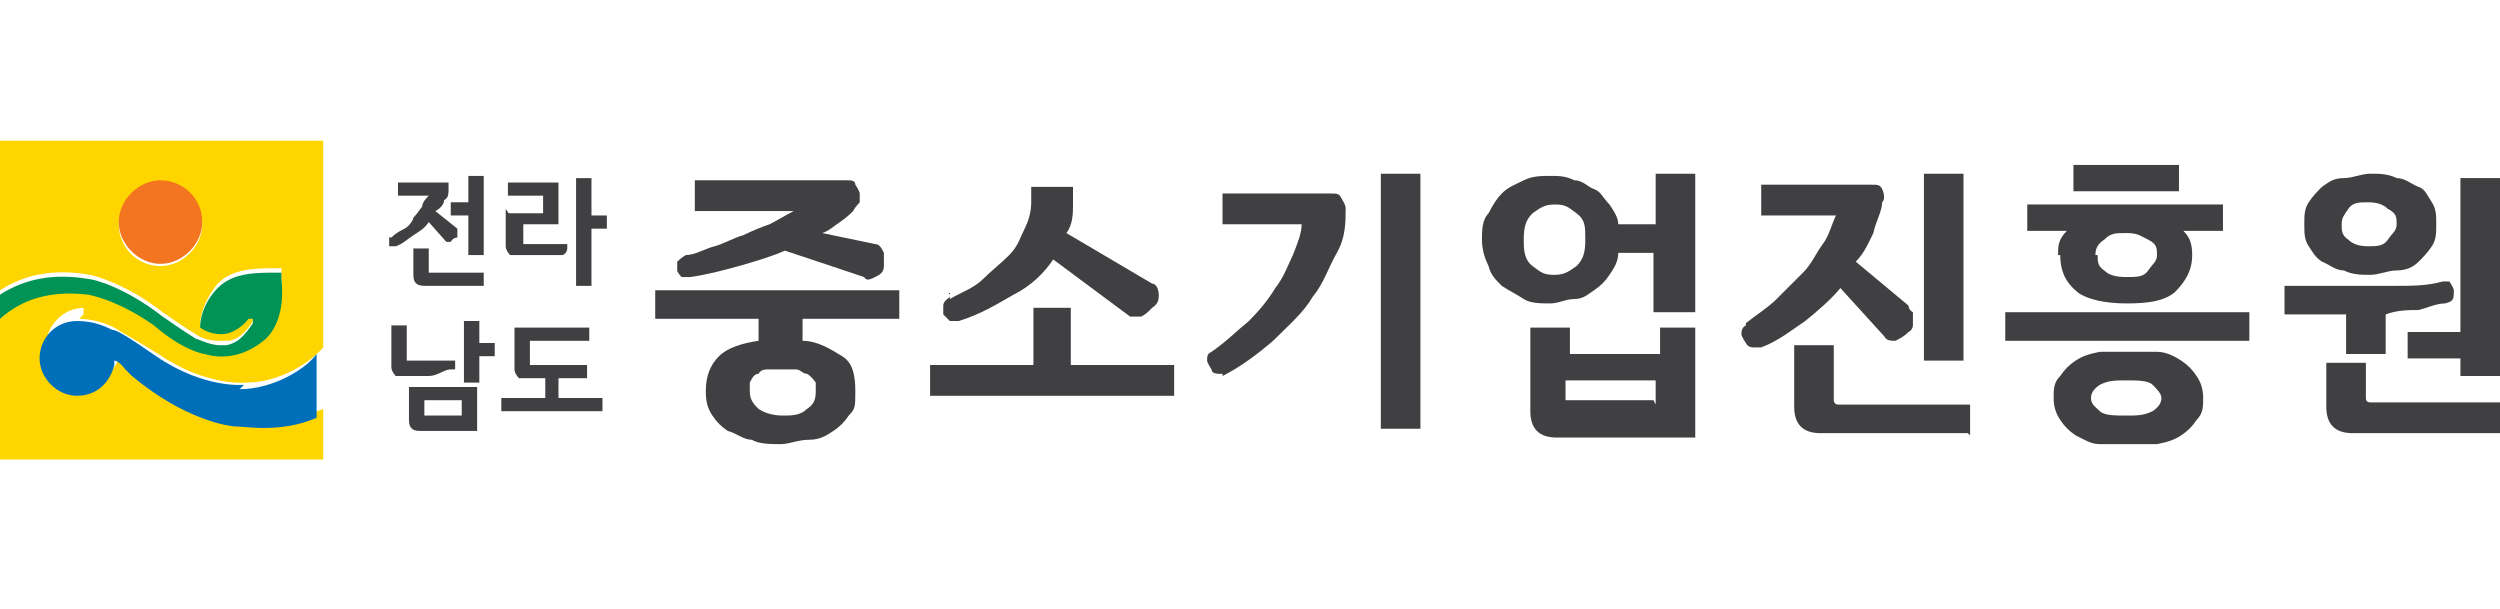 <?xml version="1.0" encoding="UTF-8"?>
<svg id="_레이어_1" xmlns="http://www.w3.org/2000/svg" version="1.1" viewBox="0 0 113.7 27.7">
  <!-- Generator: Adobe Illustrator 29.5.1, SVG Export Plug-In . SVG Version: 2.1.0 Build 141)  -->
  <defs>
    <style>
      .st0 {
        fill: #f37520;
      }

      .st1 {
        fill: #006fb9;
      }

      .st2 {
        fill: #403f41;
      }

      .st3 {
        fill: #ffd500;
      }

      .st4 {
        fill: #009356;
      }
    </style>
  </defs>
  <g>
    <path class="st3" d="M3.6,14.5c.6,0,1.2.2,1.6.4.3.2.7.4,2,1.2,2.2,1.5,4,1.3,4,1.3,1.5,0,2.9-.9,3.5-1.6V6.4H0v6.8c1.1-.7,2.4-1,4.1-.7,0,0,1.5.3,3.3,1.7,0,0,1,.7,1.5,1,.3.2.6.3,1.1.3s.2,0,.3,0c.5,0,.9-.4,1.2-.9h0v-.3h-.2c-.3.4-.7.7-1.2.7s-.7,0-1-.2h0c0-.7.4-1.4.8-1.9.7-.7,1.7-.7,2.7-.7h.2c0,1.1,0,2-.7,2.8-.8.8-1.8,1-2.8.7,0,0-.9-.2-2.3-1.3-1.7-1.2-3-1.4-3-1.4-1.7-.3-3,.2-4,1.1v6.8h14.7v-2.3c-1.8.7-3.5.5-3.6.4-.4,0-2.3-.3-4.8-2.3l-.3-.3c-.3-.3-.4-.4-.5-.4,0,0,0,0,0,0h0c-.2.9-.9,1.4-1.7,1.4s-1.7-.8-1.7-1.7.8-1.7,1.7-1.7v.3ZM7.3,12.1c-1.1,0-1.9-.9-1.9-1.9s.9-1.9,1.9-1.9,1.9.9,1.9,1.9-.9,1.9-1.9,1.9Z"/>
    <path class="st0" d="M9.2,10.1c0-1.1-.9-1.9-1.9-1.9s-1.9.9-1.9,1.9.9,1.9,1.9,1.9,1.9-.9,1.9-1.9Z"/>
    <path class="st1" d="M11.1,17.5s-1.8.2-4-1.3c-1.3-.9-1.8-1.2-2-1.2-.4-.2-.9-.4-1.6-.4-1,0-1.7.8-1.7,1.7s.8,1.7,1.7,1.7,1.5-.6,1.7-1.4h0s0-.2,0-.2c0,0,.2,0,.5.4l.3.3c2.4,2,4.4,2.3,4.8,2.3s2,.3,3.6-.4v-2.9c-.5.7-2,1.6-3.5,1.6h0Z"/>
    <path class="st4" d="M12.8,12.4h-.2c-1,0-2,0-2.7.7-.5.5-.8,1.2-.8,1.8h0c.3.2.6.3,1,.3s.9-.3,1.2-.7h.2v.2h0c-.4.6-.7.9-1.2,1h-.3c-.4,0-.8-.2-1.1-.3-.5-.3-1.5-1-1.5-1-1.8-1.4-3.2-1.7-3.3-1.7C2.4,12.4,1.1,12.7,0,13.4v1.1c1-.9,2.3-1.3,4-1.1,0,0,1.3.2,3,1.4,1.4,1.2,2.3,1.3,2.3,1.3,1,.3,2,0,2.8-.7.7-.7.8-1.8.7-2.7h0v-.4Z"/>
  </g>
  <g>
    <path class="st2" d="M17.8,10.8c.2-.2.4-.3.6-.4s.4-.4.4-.5c.2-.2.3-.4.4-.5,0-.2.2-.4.3-.5h-1.4v-.6h2.3v.3c0,.2,0,.4-.2.5,0,.2-.2.4-.4.5l1,.8h0v.2h0v.2s-.2,0-.3.2h-.2l-.8-.9c-.2.3-.4.4-.7.6s-.5.4-.8.5h-.3v-.4h0ZM22.1,13h-2.8c-.4,0-.5-.2-.5-.5v-1.2h.7v1.1h2.5v.6h.2ZM22,11.6h-.7v-1.8h-.8v-.6h.8v-1.2h.7v3.6Z"/>
    <path class="st2" d="M23.1,9.7h1.6v-.8h-1.6v-.6h2.3v1.9h-1.6v.9h.9c.3,0,.6,0,.9,0h.2v.2c0,0,0,.2-.2.3-.2,0-.3,0-.4,0-.2,0-.4,0-.5,0h-1.1c-.2,0-.4,0-.4,0,0,0-.2-.2-.2-.4v-1.7l.2.3ZM26.9,8.1v1.7h.7v.6h-.7v2.6h-.7v-4.9s.7,0,.7,0Z"/>
    <path class="st2" d="M18.8,16.4h1.9v.4h-.2c-.3,0-.6.3-1,.3s-.7,0-1.1,0-.3,0-.4,0c0,0-.2-.2-.2-.4v-1.9h.7v1.6h.2ZM19.1,19.6c-.4,0-.5-.2-.5-.5v-1.5h3.1v2h-2.6ZM21,19v-.8h-1.7v.7h1.7ZM21.8,15.6h.7v.6h-.7v1.2h-.7v-2.8h.7v1h0Z"/>
    <path class="st2" d="M23.4,14.9h3.4v.6h-2.7v1.1s0,0,0,0h2.6v.6h-1.3v.9h2v.6h-4.6v-.6h2v-.9h-.8c-.2,0-.3,0-.4,0,0,0-.2-.2-.2-.4v-1.9h0Z"/>
  </g>
  <g>
    <path class="st2" d="M41.2,14.5h-4.7v1c.7,0,1.3.4,1.8.7s.6.9.6,1.6,0,.8-.3,1.1c-.2.3-.4.5-.7.7-.3.2-.6.4-1.1.4s-.9.2-1.3.2-1,0-1.3-.2c-.4,0-.7-.3-1.1-.4-.3-.2-.5-.4-.7-.7s-.3-.6-.3-1.1c0-.7.2-1.2.6-1.6s1.1-.6,1.8-.7v-1h-4.7v-1.3h11.1v1.3h.3ZM38.9,9.5c-.2.2-.4.4-.7.6-.3.2-.5.4-.8.5l2.4.5c.2,0,.3.2.4.4v.6c0,.3-.2.4-.4.5s-.4.2-.5,0l-3.6-1.2c-.7.3-1.4.5-2.1.7-.7.2-1.5.4-2.2.5h-.4c0,0-.2-.2-.2-.3v-.4c0,0,.2-.2.4-.3.4,0,.9-.3,1.3-.4s.9-.4,1.3-.5c.4-.2.9-.4,1.2-.5.4-.2.7-.4,1.1-.6h-4.5v-1.4h6.9c.2,0,.4,0,.4.2,0,0,.2.3.2.4s0,.3,0,.4c0,0-.2.2-.3.4h0ZM34.1,17.8c0,.4.2.6.4.8.3.2.7.3,1.1.3s.8,0,1.1-.3c.3-.2.4-.4.4-.8s0-.4,0-.4c0,0-.2-.3-.4-.4-.2,0-.3-.2-.5-.2h-1.2c-.2,0-.4,0-.5.2-.2,0-.3.2-.4.4,0,0,0,.3,0,.4h.2Z"/>
    <path class="st2" d="M48.7,14v2.6h4.7v1.4h-11.1v-1.4h4.7v-2.6h1.8,0ZM43.2,13.6c.5-.3,1.1-.5,1.5-.9s.8-.7,1.2-1.1c.4-.4.5-.8.7-1.2.2-.4.3-.8.3-1.2v-.7h1.9v.8c0,.4,0,.9-.3,1.3l3.9,2.3c.2,0,.3.3.3.5s0,.4-.3.6c-.2.2-.3.3-.5.4h-.5l-3.5-2.6c-.4.6-1,1.2-1.8,1.6-.7.4-1.5.9-2.5,1.2h-.4c0,0-.2-.2-.3-.3v-.4c0-.2.2-.3.3-.4v-.2Z"/>
    <path class="st2" d="M55.8,17h-.4c0,0-.3,0-.3-.2,0,0-.2-.3-.2-.4,0-.2,0-.3.2-.4.6-.4,1.2-1,1.7-1.4.5-.5.9-1,1.2-1.5.4-.5.6-1.1.8-1.5.2-.5.4-1,.4-1.4h-3.6v-1.4h4.9c.3,0,.4,0,.5.2s.2.3.2.5c0,.6,0,1.3-.4,2s-.6,1.4-1.1,2c-.4.7-1.1,1.3-1.8,2-.7.6-1.5,1.2-2.3,1.6v-.2ZM64.6,7.9v11.6h-1.8V7.9h1.8Z"/>
    <path class="st2" d="M77,14.2h-1.8v-2.7h-1.6c0,.4-.2.7-.4,1-.2.3-.4.5-.7.7s-.5.4-.9.4-.7.2-1.1.2-.9,0-1.2-.2-.7-.4-1-.6c-.3-.3-.5-.5-.6-.9-.2-.4-.3-.8-.3-1.2s0-.9.3-1.2c.2-.4.4-.7.6-.9.3-.3.6-.4,1-.6s.8-.2,1.2-.2.7,0,1.1.2c.4,0,.6.3.9.4s.4.4.7.7c.2.3.4.6.4.9h1.7v-2.3h1.8v6.3h0ZM69.3,10.9c0,.4,0,.9.4,1.2s.5.4,1,.4.7-.2,1-.4c.3-.3.4-.6.4-1.2s0-.9-.4-1.2-.5-.4-1-.4-.7.2-1,.4c-.3.3-.4.6-.4,1.2ZM75.3,14.9h1.8v5h-6.3c-.8,0-1.2-.4-1.2-1.2v-3.8h1.8v1.2h4.1v-1.2h0ZM75.3,18.4v-1.1h-4.1v.9h0q0,0,0,0h4Z"/>
    <path class="st2" d="M79.4,14.7c.5-.4,1-.7,1.4-1.1s.8-.8,1.2-1.2.6-.9.9-1.3.4-.9.6-1.3h-3.4v-1.4h5c.3,0,.4,0,.5.2,0,0,.2.4,0,.6,0,.4-.3.9-.4,1.4-.2.4-.4.9-.8,1.3l2.4,2s0,.2.2.3v.3c0,0,0,.2,0,.3,0,0,0,.2-.2.3-.2.2-.4.3-.6.4-.2,0-.4,0-.5-.2l-2-2.2c-.4.5-1.1,1.1-1.6,1.5-.6.4-1.2.9-2,1.2h-.4c0,0-.2,0-.3-.2,0,0-.2-.3-.2-.4s0-.3.2-.4h0ZM89.5,19.7h-6.7c-.8,0-1.2-.4-1.2-1.2v-2.8h1.8v2.5c0,0,0,.2.2.2h6s0,1.4,0,1.4ZM89.3,16.4h-1.8V7.9h1.8v8.4Z"/>
    <path class="st2" d="M102.3,15.5h-11.1v-1.3h11.1v1.3ZM93.6,11.6c0-.4,0-.7.4-1.1h-1.8v-1.2h8.9v1.2h-1.8c.3.3.4.6.4,1.1,0,.7-.3,1.2-.8,1.7-.5.4-1.2.5-2.2.5s-1.8-.2-2.2-.5c-.5-.4-.8-.9-.8-1.7ZM93.4,18.1c0-.4,0-.7.3-1,.2-.3.4-.5.7-.7.3-.2.6-.3,1.1-.4.4,0,.9,0,1.3,0s.9,0,1.3,0c.4,0,.8.2,1.1.4.3.2.5.4.7.7.2.3.3.6.3,1s0,.7-.3,1c-.2.3-.4.5-.7.7-.3.2-.6.3-1.1.4-.4,0-.9,0-1.3,0s-1,0-1.3,0c-.4,0-.7-.2-1.1-.4-.3-.2-.5-.4-.7-.7-.2-.3-.3-.6-.3-1ZM99.1,8.7h-4.8v-1.2h4.8v1.2ZM95.1,18.1c0,.3.2.4.4.6s.7.2,1.2.2.8,0,1.2-.2c.3-.2.4-.4.4-.6s-.2-.4-.4-.6-.7-.2-1.2-.2-.8,0-1.2.2c-.3.2-.4.4-.4.6ZM95.4,11.6c0,.3,0,.5.3.7.2.2.5.3,1,.3s.8,0,1-.3.4-.4.4-.7,0-.5-.4-.7-.5-.3-1-.3-.7,0-1,.3c-.3.2-.4.4-.4.7h0Z"/>
    <path class="st2" d="M111,12.8c.2,0,.4,0,.4,0s.2.3.2.4c0,.4,0,.5-.4.6-.4,0-.8.2-1.2.3-.4,0-1,0-1.5.2v1.8h-1.8v-1.8h-2.8v-1.3h5.1c.7,0,1.4,0,2.1-.2ZM104.8,10.2c0-.4,0-.7.2-1s.4-.5.6-.7c.3-.2.5-.4,1-.4.4,0,.8-.2,1.2-.2s.8,0,1.2.2c.4,0,.7.3,1,.4s.4.4.6.7.2.6.2,1,0,.7-.2,1-.4.5-.6.7-.5.4-1,.4c-.4,0-.8.2-1.2.2s-.8,0-1.2-.2c-.4,0-.7-.3-1-.4-.3-.2-.4-.4-.6-.7s-.2-.6-.2-1ZM114,19.7h-7c-.8,0-1.2-.4-1.2-1.2v-2h1.8v1.6q0,.2.2.2h6.3v1.4h0ZM106.5,10.2c0,.3,0,.5.3.7.2.2.5.3.9.3s.7,0,.9-.3.4-.4.4-.7,0-.5-.4-.7c-.2-.2-.5-.3-.9-.3s-.7,0-.9.3-.3.4-.3.7ZM113.7,17.1h-1.8v-.8h-2.4v-1.2h2.4v-7h1.8v9.2h0Z"/>
  </g>
</svg>